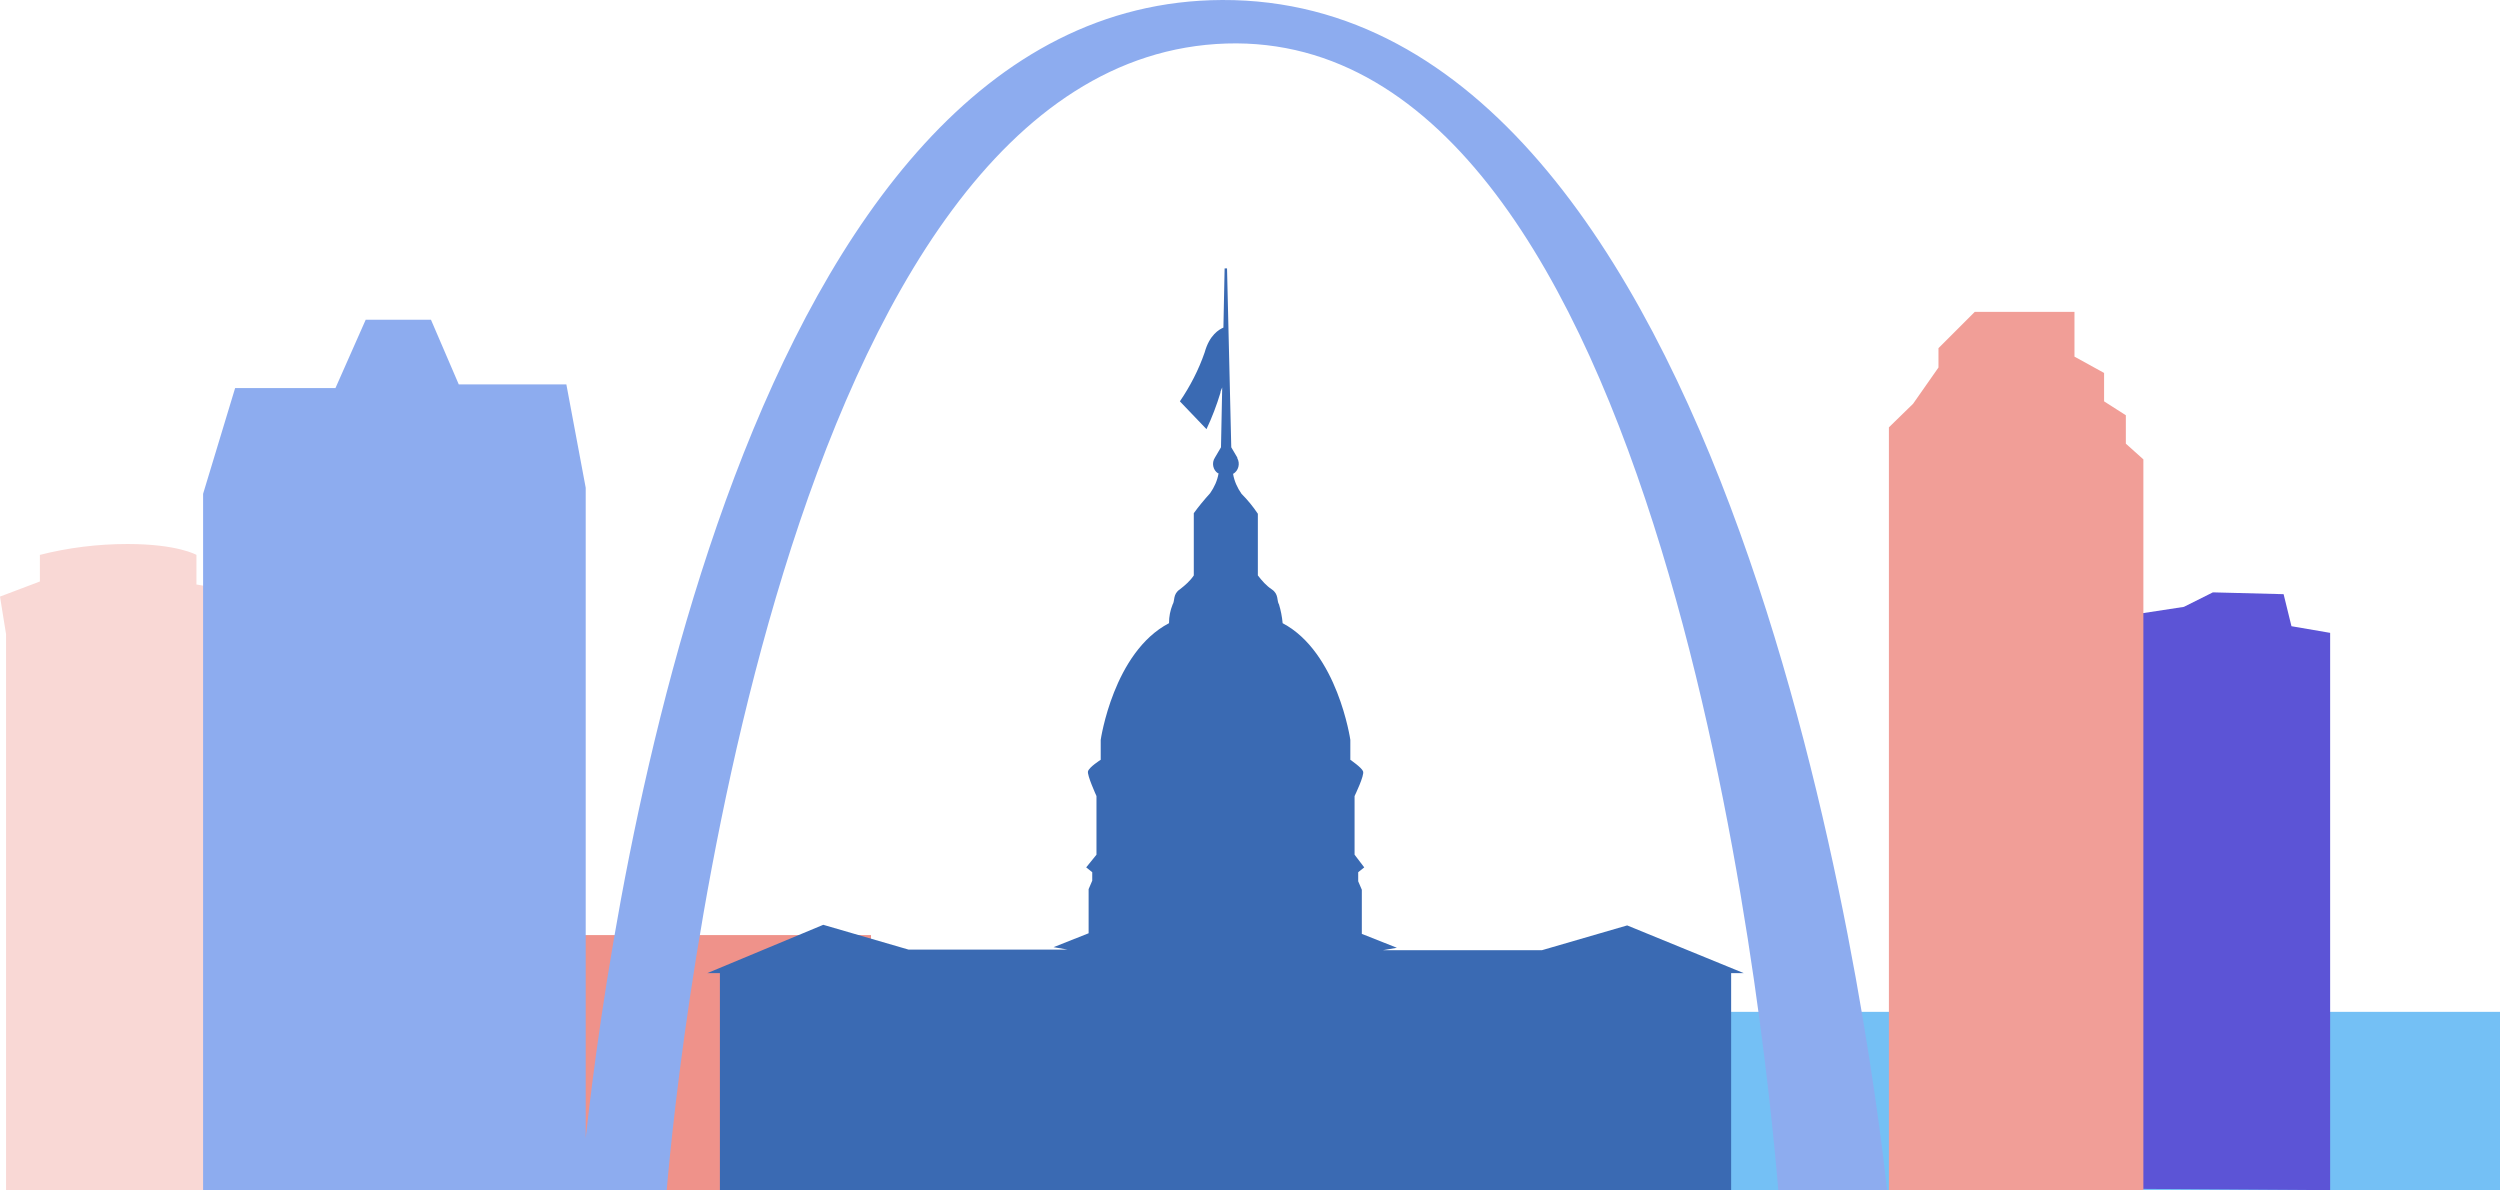 <?xml version="1.0" encoding="utf-8"?>
<!-- Generator: Adobe Illustrator 23.0.0, SVG Export Plug-In . SVG Version: 6.00 Build 0)  -->
<svg version="1.1" id="Layer_1" xmlns="http://www.w3.org/2000/svg" xmlns:xlink="http://www.w3.org/1999/xlink" x="0px" y="0px"
	 viewBox="0 0 413.6 196.9" style="enable-background:new 0 0 413.6 196.9;" xml:space="preserve">
<style type="text/css">
	.st0{fill:#EF928A;}
	.st1{fill:#74C0F5;}
	.st2{fill:#F9D8D5;}
	.st3{fill:#5C54D6;}
	.st4{fill:#3A6AB3;}
	.st5{fill:#8DACEF;}
	.st6{fill:#F19E97;}
</style>
<title>focus-groups-ST LOUIS</title>
<rect x="47.1" y="154.7" class="st0" width="97" height="42.2"/>
<rect x="248.8" y="167.4" class="st1" width="164.8" height="29.5"/>
<path class="st2" d="M1,196.9h37v-92.7l1.5-4.9c-1.3-1.8-7-2.6-7-2.6v-4.9c0,0-3.1-1.8-11.4-1.8c-4.9,0-9.8,0.6-14.5,1.8v4.4L0,98.7
	l1,6.2V196.9z"/>
<path class="st3" d="M385.5,196.9v-92.2l-6.4-1.1l-1.3-5.3l-11.7-0.3l-4.8,2.4l-8.5,1.3l-5.9,1.8v5.8l-5,1.3v86L385.5,196.9z"/>
<path class="st4" d="M286.4,196.9V161h2.1l-19.3-7.9l-14.1,4.1h-26.3l2.3-0.4l-5.8-2.3v-7.3l-0.6-1.4v-1.5l1-0.8l-1.6-2.1v-9.7
	c0,0,1.7-3.5,1.4-4.1c-0.2-0.6-2.1-1.9-2.1-1.9v-3.3c0,0-2.1-14.5-11.2-19.3c-0.1-1.1-0.3-2.1-0.6-3.1c-0.4-0.6,0-1.7-1.2-2.5
	c-0.9-0.6-1.6-1.4-2.3-2.3V85c-0.8-1.2-1.7-2.3-2.7-3.3c-0.7-1-1.2-2.1-1.4-3.3c0.9-0.5,1.2-1.7,0.7-2.6c0,0,0,0,0-0.1l-1-1.7
	L203,44.4h-0.4l-0.2,9.8c-0.7,0.3-2.3,1.2-3.1,4.1c-1,2.9-2.4,5.6-4.1,8.1l4.4,4.6c0.9-1.9,1.7-4,2.3-6c0-0.3,0.2-0.6,0.3-0.9
	L202,74l-1,1.7c-0.6,0.9-0.3,2.1,0.5,2.6c0,0,0,0,0.1,0c-0.2,1.2-0.7,2.3-1.4,3.3c-1,1.1-1.9,2.2-2.7,3.3v10.3
	c-0.6,0.9-1.4,1.6-2.3,2.3c-1.2,0.8-0.8,1.9-1.2,2.5c-0.4,1-0.6,2-0.6,3.1c-9.2,4.8-11.3,19.3-11.3,19.3v3.3c0,0-1.9,1.2-2.1,1.9
	c-0.2,0.6,1.4,4.1,1.4,4.1v9.7l-1.7,2.1l1,0.8v1.4l-0.6,1.4v7.3l-5.8,2.3l2.3,0.4h-26.3l-14.1-4.1L117,161h2.1v35.9H286.4z"/>
<path class="st5" d="M110.3,196.9c1.9-22.1,18.8-187.4,92.6-189.7c72.4-2.2,89,162,91.3,189.7h18c-3-27.4-25.3-197.2-110-196.9
	C123,0.3,101.4,147.2,96.9,188.3V80.7l-3.2-17.1H75.9l-4.6-10.7H60.5l-5,11.3H38.9l-5.3,17.5v115.2H110.3z"/>
<polygon class="st6" points="354.6,196.9 354.6,76 351.7,73.4 351.7,68.7 348.1,66.4 348.1,61.7 343.2,59 343.2,51.6 326.7,51.6 
	320.7,57.6 320.7,60.8 316.5,66.8 312.5,70.7 312.5,196.9 "/>
</svg>
